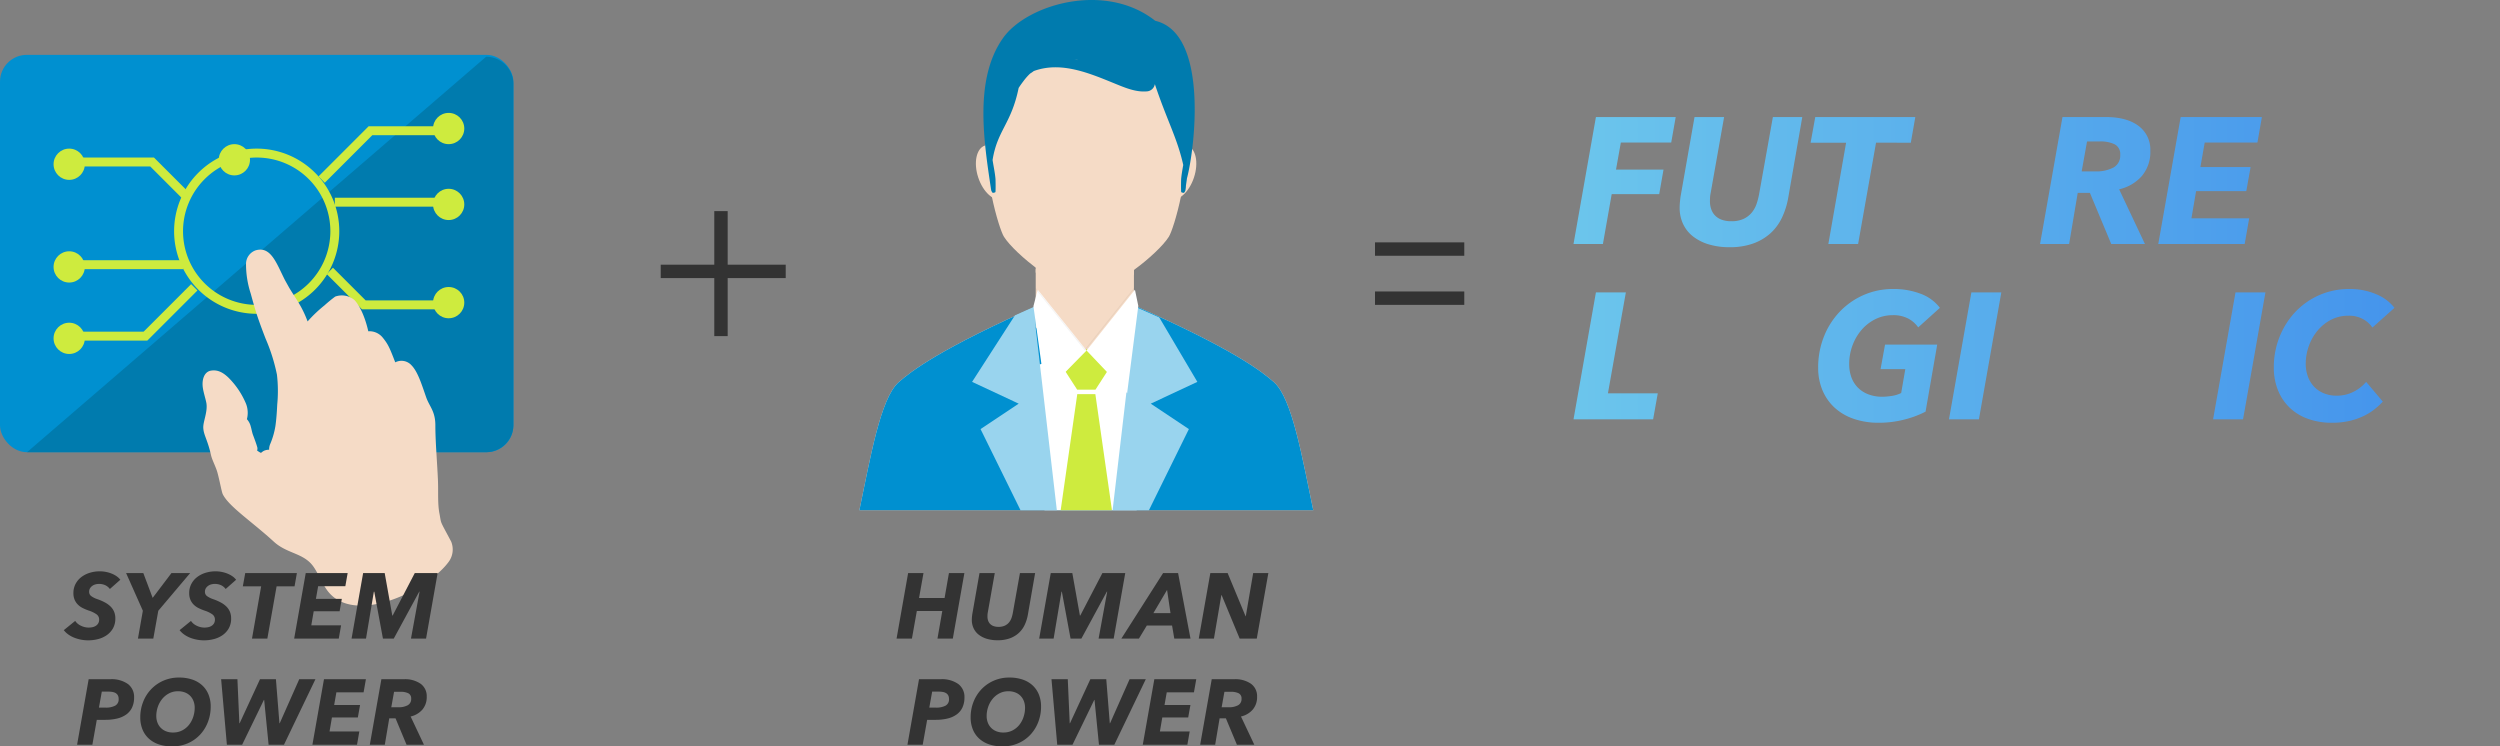 <svg xmlns="http://www.w3.org/2000/svg" xmlns:xlink="http://www.w3.org/1999/xlink" viewBox="0 0 560 167.193"><rect x="0" y="0" width="560" height="167.193" fill="#808080" stroke="none"/><defs><linearGradient id="a" x1="350" y1="40.438" x2="561.133" y2="40.438" gradientUnits="userSpaceOnUse"><stop offset="0" stop-color="#6cc6ec"/><stop offset="1" stop-color="#408eec"/></linearGradient><linearGradient id="b" y1="40.799" x2="561.133" y2="40.799" xlink:href="#a"/><linearGradient id="g" y1="79.718" x2="561.133" y2="79.718" xlink:href="#a"/><linearGradient id="i" y1="79.718" x2="561.133" y2="79.718" xlink:href="#a"/></defs><title>さらなる効率化を実現する 先進システム</title><path d="M233.172,68.157c-22.47,9.85-29.21,15.101-31.874,17.459-4.106,3.633-6.377,17.176-8.798,28.675H294.169c-2.421-11.498-4.693-25.042-8.799-28.675-2.663-2.358-9.156-7.474-31.627-17.326Z" style="fill:#ffddcb;fill-rule:evenodd"/><path d="M233.171,68.157c-22.469,9.85-29.209,15.101-31.874,17.459-4.106,3.633-6.377,17.176-8.798,28.675H294.169c-2.421-11.498-4.693-25.042-8.799-28.675-2.663-2.358-9.156-7.474-31.627-17.326Z" style="fill:#0090d0;fill-rule:evenodd"/><path d="M232,48.144V73.258c6.05,7.153,15.949,7.41,22,0V48.144C254,34.584,232,34.584,232,48.144Z" style="fill:#f5dbc6;fill-rule:evenodd"/><path d="M220.619,32.603c1.918-.633,4.359,1.545,5.452,4.863,1.093,3.318.423,6.52-1.496,7.152-1.918.631-4.36-1.545-5.452-4.864C218.029,36.436,218.699,33.235,220.619,32.603Z" style="fill:#f5dbc6;fill-rule:evenodd"/><path d="M265.955,32.603c-1.92-.633-4.361,1.545-5.454,4.863s-.422,6.52,1.496,7.152c1.92.631,4.362-1.545,5.453-4.864C268.543,36.436,267.873,33.235,265.955,32.603Z" style="fill:#f5dbc6;fill-rule:evenodd"/><path d="M243.392,78.897s-15.202,3.628-15.202,4.549,5.785,30.845,5.785,30.845h20.639l2.366-30.713Z" style="fill:#fff;fill-rule:evenodd"/><polygon points="232 68.553 232 73.489 236.732 114.29 228.595 114.29 219.644 96.118 228.189 90.421 217.746 85.539 227.349 70.639 232 68.553" style="fill:#99d4ee;fill-rule:evenodd"/><polygon points="254 68.579 254 73.489 249.222 114.29 257.359 114.29 266.309 96.118 257.766 90.421 268.207 85.539 259.673 71.098 254 68.579" style="fill:#99d4ee;fill-rule:evenodd"/><path d="M238.65,83.203l2.638,4.088,4.091 0,2.639-4.088-4.628-5.045Z" style="fill:#ceeb3e;fill-rule:evenodd"/><polygon points="241.309 88.29 237.59 114.29 249.079 114.29 245.36 88.29 241.309 88.29" style="fill:#ceeb3e;fill-rule:evenodd"/><path d="M232.441,64.887l-.952,3.705,2.665,19.29,9.237-9.368Z" style="fill:#fff;fill-rule:evenodd"/><path d="M232,60.29v.745s5.62,6.67,10.98,6.911C248.341,68.187,254,61.488,254,61.488v-1.198" style="fill:#f5dbc6"/><path d="M243.353,3.588c-33.514,0-20.669,45.906-18.48,49.423,2.414,3.878,13.066,12.427,18.48,12.427,5.415,0,16.065-8.549,18.48-12.427C264.023,49.495,276.867,3.588,243.353,3.588Z" style="fill:#f5dbc6;fill-rule:evenodd"/><path d="M258.778,4.661c-11.319-8.907-28.796-3.596-34.073,3.826C218.1,17.775,220.436,31.877,222,42.474l-.001-.046c.018.107.039.215.068.329a3.227,3.227,0,0,0,.247.397c.055.1.465-.009.601-.075a.162.162,0,0,0,.074-.142c.063-.935.006-2.789.004-2.81-.124-1.458-.441-2.862-.655-4.287,1.059-6.68,4.195-8.084,5.838-16.142.347-.538.72-1.06,1.11-1.569a12.804,12.804,0,0,1,1.456-1.647,8.79,8.79,0,0,0,.825-.568c6.091-2.231,12.372.445,18.123,2.792,2.198.897,4.665,1.958,7.09,1.77a1.943,1.943,0,0,0,1.908-1.638c2.752,8.244,5.021,12.067,6.359,18.113-.183,1.05-.381,2.099-.472,3.177-.003.021-.059,1.875.004,2.81a.164.164,0,0,0,.075.142c.136.066.546.175.601.075a3.26,3.26,0,0,0,.248-.397,5.416,5.416,0,0,0,.144-1.149c.07-.528.163-1.095.233-1.665C267.625,33.401,270.835,7.47,258.778,4.661Zm-17.547,8.754c-.188-.059-.376-.114-.565-.168.28.068.56.141.841.219C241.415,13.447,241.323,13.431,241.231,13.414Z" style="fill:#007bae"/><path d="M254.228,64.887l.752,3.644-2.504,19.544-9.083-9.56Z" style="fill:#fff;fill-rule:evenodd"/><polyline points="232 64.821 243.058 78.583 254 64.821 254 64.494 243.058 78.194 232 64.494 232 65.29" style="opacity:0.05"/><polygon points="241.288 88.291 245.38 88.291 245.4 88.291 241.269 88.291 241.288 88.291" style="fill:#91b900;fill-rule:evenodd"/><rect y="12.29" width="115" height="89" rx="6" ry="6" style="fill:#0090d0"/><path d="M108.891,12.709A6.127,6.127,0,0,1,115,18.818V95.181a6.127,6.127,0,0,1-6.109,6.109H6.055Z" style="fill:#007bae"/><path d="M57.5,35.29a16.5,16.5,0,1,1-16.5,16.5,16.519,16.519,0,0,1,16.5-16.5m0-2a18.5,18.5,0,1,0,18.5,18.5,18.5,18.5,0,0,0-18.5-18.5Z" style="fill:#ceeb3e"/><rect x="75" y="44.29" width="25" height="2" style="fill:#ceeb3e"/><polygon points="100 69.29 81.078 69.29 73.169 61.382 74.583 59.968 81.906 67.29 100 67.29 100 69.29" style="fill:#ceeb3e"/><polygon points="72.754 40.93 71.34 39.516 82.565 28.29 100 28.29 100 30.29 83.393 30.29 72.754 40.93" style="fill:#ceeb3e"/><circle cx="100.5" cy="28.79" r="3.5" style="fill:#ceeb3e"/><circle cx="52.5" cy="35.79" r="3.5" style="fill:#ceeb3e"/><circle cx="100.5" cy="45.79" r="3.5" style="fill:#ceeb3e"/><circle cx="100.5" cy="67.79" r="3.5" style="fill:#ceeb3e"/><rect x="16" y="58.29" width="25" height="2" style="fill:#ceeb3e"/><polygon points="40.979 44.613 33.657 37.29 16 37.29 16 35.29 34.485 35.29 42.394 43.199 40.979 44.613" style="fill:#ceeb3e"/><polygon points="32.998 76.29 16 76.29 16 74.29 32.17 74.29 42.809 63.651 44.223 65.065 32.998 76.29" style="fill:#ceeb3e"/><circle cx="15.5" cy="75.79" r="3.5" style="fill:#ceeb3e"/><circle cx="15.5" cy="59.79" r="3.5" style="fill:#ceeb3e"/><circle cx="15.5" cy="36.79" r="3.5" style="fill:#ceeb3e"/><path d="M56.663,67.578q.213.74.436,1.502c.591,2.025,1.579,4.677,2.397,6.781a40.636,40.636,0,0,1,2.539,8.059,31.639,31.639,0,0,1,.064,6.712c-.08,1.759-.208,3.452-.412,4.841a17.468,17.468,0,0,1-1.201,4.086,3.026,3.026,0,0,0-.199,1.174,3.227,3.227,0,0,0-.968.164,1.964,1.964,0,0,0-.858.615l-.872-.587a1.273,1.273,0,0,0,0-.884c-.178-.619-.49-1.489-.931-2.653-.18-.476-.351-1.421-.492-1.87a3.803,3.803,0,0,0-.858-1.622,5.648,5.648,0,0,0-.172-3.387,18.044,18.044,0,0,0-4.012-5.969c-1.432-1.356-2.599-1.71-3.837-1.522-1.541.234-2.13,2.019-1.843,3.899.174,1.137.68,2.665.799,3.452.286,1.877-.749,4.095-.71,5.39.05,1.675.922,2.606,1.723,6.144.285,1.263,1.111,2.648,1.489,4.096.56,2.141.904,4.183,1.153,4.698,1.319,2.732,6.557,6.162,11.421,10.624,2.74,2.512,5.983,2.522,8.221,4.795,1.373,1.39,2.129,3.718,3.543,5.824,5.862,8.731,23.036.2,27.549-6.271a4.677,4.677,0,0,0,.432-4.348c-2.715-5.122-2.136-3.753-2.627-6.284-.444-2.279-.22-4.92-.345-7.651-.185-4.128-.571-8.468-.571-12.106,0-3.197-1.333-4.215-2.056-6.282-1.047-3.008-1.89-5.761-3.311-7.195A3.003,3.003,0,0,0,88.537,81.166c-1.246-3.222-1.572-4.042-2.883-5.635A3.835,3.835,0,0,0,82.494,74.206s-.93-4.626-3.059-6.961a4.361,4.361,0,0,0-4.356-.805,30.747,30.747,0,0,0-2.385,1.955,30.272,30.272,0,0,0-3.793,3.608,23.462,23.462,0,0,0-1.331-2.987c-.662-1.294-1.798-2.91-2.785-4.553l-.935-1.682c-1.902-3.725-3.13-7.733-6.595-6.7a3.224,3.224,0,0,0-2.142,2.907,20.967,20.967,0,0,0,1.025,6.692Z" style="fill:#f5dbc6"/><rect x="160" y="47.29" width="3" height="28" style="fill:#333"/><rect x="148" y="59.29" width="28" height="3" style="fill:#333"/><rect x="308" y="54.29" width="20" height="3" style="fill:#333"/><rect x="308" y="65.29" width="20" height="3" style="fill:#333"/><path d="M24.611,131.935a2.69,2.69,0,0,0-1.036-.85,3.307,3.307,0,0,0-2.135-.197,2.137,2.137,0,0,0-.715.311,1.933,1.933,0,0,0-.539.549,1.442,1.442,0,0,0-.218.808,1.162,1.162,0,0,0,.487.985,5.256,5.256,0,0,0,1.357.673,11.546,11.546,0,0,1,1.7.736,5.429,5.429,0,0,1,1.265.922,3.575,3.575,0,0,1,.788,1.171,3.856,3.856,0,0,1,.27,1.482,4.38,4.38,0,0,1-.549,2.26,4.693,4.693,0,0,1-1.42,1.523,6.052,6.052,0,0,1-1.948.86,8.803,8.803,0,0,1-2.135.27,8.679,8.679,0,0,1-1.575-.146,8.432,8.432,0,0,1-1.513-.425,6.282,6.282,0,0,1-1.348-.715,4.868,4.868,0,0,1-1.057-.995l2.55-2.073a3.124,3.124,0,0,0,1.285,1.078,3.881,3.881,0,0,0,1.72.415,4.083,4.083,0,0,0,.881-.093,2.233,2.233,0,0,0,.756-.311,1.648,1.648,0,0,0,.529-.56,1.617,1.617,0,0,0,.197-.819,1.415,1.415,0,0,0-.622-1.212,6.404,6.404,0,0,0-1.658-.798,11.561,11.561,0,0,1-1.357-.56,4.209,4.209,0,0,1-1.099-.767,3.467,3.467,0,0,1-.747-1.088,3.75,3.75,0,0,1-.28-1.523,4.337,4.337,0,0,1,.466-2.021,4.625,4.625,0,0,1,1.275-1.534,5.953,5.953,0,0,1,1.886-.974,7.565,7.565,0,0,1,2.301-.342,7.072,7.072,0,0,1,1.306.125,7.144,7.144,0,0,1,1.275.363,5.67,5.67,0,0,1,1.129.591,3.75,3.75,0,0,1,.871.809Z" style="fill:#333"/><path d="M35.46,136.806l-1.119,6.239H30.9L31.999,136.806l-3.752-8.437h3.855l2.094,5.555,4.208-5.555h4.188Z" style="fill:#333"/><path d="M50.549,131.935a2.69,2.69,0,0,0-1.036-.85,3.307,3.307,0,0,0-2.135-.197,2.137,2.137,0,0,0-.715.311,1.933,1.933,0,0,0-.539.549,1.442,1.442,0,0,0-.218.808,1.162,1.162,0,0,0,.487.985,5.256,5.256,0,0,0,1.357.673,11.546,11.546,0,0,1,1.7.736,5.429,5.429,0,0,1,1.265.922,3.575,3.575,0,0,1,.788,1.171,3.856,3.856,0,0,1,.27,1.482,4.38,4.38,0,0,1-.549,2.26,4.693,4.693,0,0,1-1.42,1.523,6.052,6.052,0,0,1-1.948.86,8.803,8.803,0,0,1-2.135.27,8.679,8.679,0,0,1-1.575-.146,8.432,8.432,0,0,1-1.513-.425,6.282,6.282,0,0,1-1.348-.715,4.868,4.868,0,0,1-1.057-.995l2.55-2.073A3.124,3.124,0,0,0,44.061,140.164a3.881,3.881,0,0,0,1.72.415,4.083,4.083,0,0,0,.881-.093,2.233,2.233,0,0,0,.756-.311,1.648,1.648,0,0,0,.529-.56,1.617,1.617,0,0,0,.197-.819,1.415,1.415,0,0,0-.622-1.212,6.404,6.404,0,0,0-1.658-.798,11.561,11.561,0,0,1-1.357-.56,4.209,4.209,0,0,1-1.099-.767,3.467,3.467,0,0,1-.747-1.088,3.75,3.75,0,0,1-.28-1.523,4.337,4.337,0,0,1,.466-2.021,4.625,4.625,0,0,1,1.275-1.534,5.953,5.953,0,0,1,1.886-.974,7.565,7.565,0,0,1,2.301-.342,7.072,7.072,0,0,1,1.306.125,7.144,7.144,0,0,1,1.275.363,5.67,5.67,0,0,1,1.129.591,3.75,3.75,0,0,1,.871.809Z" style="fill:#333"/><path d="M61.96,131.334l-2.073,11.711H56.446l2.052-11.711H54.394l.539-2.964H66.5l-.519,2.964Z" style="fill:#333"/><path d="M65.894,143.045l2.591-14.676H77.875l-.518,2.943H71.263l-.498,2.84h5.804l-.498,2.778H70.268L69.729,140.081h6.674l-.518,2.964Z" style="fill:#333"/><path d="M92.059,143.045l1.928-10.509H93.904l-5.701,10.509H85.778l-1.948-10.509h-.083l-1.762,10.509H78.751l2.591-14.676h4.83l1.7,9.514h.083l4.954-9.514h5.12L95.438,143.045Z" style="fill:#333"/><path d="M24.69,152.144a6.329,6.329,0,0,1,3.969,1.078,3.599,3.599,0,0,1,1.379,3.005,5.193,5.193,0,0,1-.456,2.259,4.048,4.048,0,0,1-1.306,1.565,5.8,5.8,0,0,1-2.042.902,11.259,11.259,0,0,1-2.664.29H21.684l-.995,5.576H17.269l2.591-14.676Zm-1.057,6.364a4.562,4.562,0,0,0,2.146-.427,1.566,1.566,0,0,0,.798-1.512,1.664,1.664,0,0,0-.176-.803,1.33,1.33,0,0,0-.487-.511,2.113,2.113,0,0,0-.747-.261,5.813,5.813,0,0,0-.953-.073H22.804l-.643,3.586Z" style="fill:#333"/><path d="M40.108,151.771a9.065,9.065,0,0,1,2.975.456,6.195,6.195,0,0,1,2.228,1.306A5.687,5.687,0,0,1,46.71,155.585a7.072,7.072,0,0,1,.487,2.674,9.56,9.56,0,0,1-.632,3.493,8.697,8.697,0,0,1-1.772,2.84,8.219,8.219,0,0,1-2.726,1.907,8.615,8.615,0,0,1-3.493.694,9.224,9.224,0,0,1-3.005-.456,6.27,6.27,0,0,1-2.249-1.306,5.613,5.613,0,0,1-1.41-2.052,7.059,7.059,0,0,1-.487-2.674,9.417,9.417,0,0,1,.643-3.493,8.642,8.642,0,0,1,1.803-2.84,8.457,8.457,0,0,1,2.747-1.907A8.613,8.613,0,0,1,40.108,151.771Zm-1.347,12.312a4.377,4.377,0,0,0,2.042-.466,4.684,4.684,0,0,0,1.523-1.244,5.666,5.666,0,0,0,.954-1.783,6.551,6.551,0,0,0,.332-2.062,4.134,4.134,0,0,0-.249-1.44,3.426,3.426,0,0,0-.715-1.171,3.308,3.308,0,0,0-1.171-.788,4.165,4.165,0,0,0-1.596-.29,4.256,4.256,0,0,0-2.021.477,4.922,4.922,0,0,0-1.534,1.254,5.739,5.739,0,0,0-.974,1.772,6.271,6.271,0,0,0-.342,2.052,4.131,4.131,0,0,0,.249,1.44,3.348,3.348,0,0,0,.726,1.171,3.429,3.429,0,0,0,1.171.788A4.134,4.134,0,0,0,38.761,164.084Z" style="fill:#333"/><path d="M63.609,166.82H60.168l-.995-10.033h-.062l-4.871,10.033H50.82l-1.285-14.676h3.648l.435,9.867h.062l4.561-9.867h3.565l.788,9.867h.062l4.374-9.867h3.627Z" style="fill:#333"/><path d="M69.981,166.82l2.591-14.676H81.962l-.518,2.943H75.35l-.498,2.84h5.804l-.498,2.778H74.355l-.539,3.15h6.674l-.518,2.964Z" style="fill:#333"/><path d="M94.965,166.82h-3.897l-2.467-5.908H87.192l-.995,5.908H82.839l2.591-14.676h5.016a6.153,6.153,0,0,1,3.783,1.026,3.392,3.392,0,0,1,1.358,2.871,4.3,4.3,0,0,1-.974,2.912A4.952,4.952,0,0,1,91.98,160.498Zm-5.784-8.395a4.26,4.26,0,0,0,2.156-.453,1.552,1.552,0,0,0,.767-1.442,1.26,1.26,0,0,0-.643-1.236,3.792,3.792,0,0,0-1.72-.33H88.27l-.622,3.462Z" style="fill:#333"/><path d="M209.992,143.045l1.078-6.177h-5.7l-1.099,6.177h-3.441l2.591-14.676h3.441l-.995,5.576h5.721l.974-5.576h3.461l-2.591,14.676Z" style="fill:#333"/><path d="M229.503,140.029a5.765,5.765,0,0,1-1.357,1.814,6.023,6.023,0,0,1-2,1.161,7.934,7.934,0,0,1-2.674.415,8.292,8.292,0,0,1-2.395-.321,5.492,5.492,0,0,1-1.824-.912,3.962,3.962,0,0,1-1.161-1.44,4.383,4.383,0,0,1-.404-1.907q0-.29.031-.622.031-.332.073-.643l1.617-9.204h3.42l-1.576,8.893a2.852,2.852,0,0,0-.052.435q-.01.229-.01.415a2.781,2.781,0,0,0,.135.871,2.002,2.002,0,0,0,.425.736,1.979,1.979,0,0,0,.767.508,3.135,3.135,0,0,0,1.14.187,3.258,3.258,0,0,0,1.44-.28,2.73,2.73,0,0,0,.933-.725,3.186,3.186,0,0,0,.549-.995,7.958,7.958,0,0,0,.291-1.109l1.596-8.934h3.399l-1.617,9.286A8.923,8.923,0,0,1,229.503,140.029Z" style="fill:#333"/><path d="M246.086,143.045l1.928-10.509h-.083l-5.701,10.509h-2.425l-1.948-10.509h-.083l-1.762,10.509h-3.234l2.591-14.676h4.83l1.7,9.514h.083l4.954-9.514h5.12l-2.591,14.676Z" style="fill:#333"/><path d="M263.041,143.045l-.498-2.923h-5.659l-1.762,2.923h-3.938l9.349-14.676h3.358l2.777,14.676ZM261.425,132.142l-3.068,5.203h3.834Z" style="fill:#333"/><path d="M277.685,143.045l-4.042-9.742h-.062l-1.658,9.742h-3.399l2.591-14.676h3.876l4.021,9.68h.042l1.658-9.68h3.399l-2.591,14.676Z" style="fill:#333"/><path d="M210.69,152.144a6.329,6.329,0,0,1,3.969,1.078,3.599,3.599,0,0,1,1.379,3.005,5.193,5.193,0,0,1-.456,2.259,4.048,4.048,0,0,1-1.306,1.565,5.8,5.8,0,0,1-2.042.902,11.259,11.259,0,0,1-2.664.29h-1.887l-.995,5.576H203.269l2.591-14.676Zm-1.057,6.364a4.562,4.562,0,0,0,2.146-.427,1.566,1.566,0,0,0,.798-1.512,1.664,1.664,0,0,0-.176-.803,1.33,1.33,0,0,0-.487-.511,2.113,2.113,0,0,0-.747-.261,5.813,5.813,0,0,0-.953-.073h-1.41l-.643,3.586Z" style="fill:#333"/><path d="M226.108,151.771a9.065,9.065,0,0,1,2.975.456,6.195,6.195,0,0,1,2.228,1.306,5.687,5.687,0,0,1,1.399,2.052,7.072,7.072,0,0,1,.487,2.674,9.56,9.56,0,0,1-.632,3.493,8.697,8.697,0,0,1-1.772,2.84,8.219,8.219,0,0,1-2.726,1.907,8.615,8.615,0,0,1-3.493.694,9.224,9.224,0,0,1-3.005-.456,6.27,6.27,0,0,1-2.249-1.306,5.613,5.613,0,0,1-1.41-2.052,7.059,7.059,0,0,1-.487-2.674,9.417,9.417,0,0,1,.643-3.493,8.642,8.642,0,0,1,1.803-2.84,8.457,8.457,0,0,1,2.747-1.907A8.613,8.613,0,0,1,226.108,151.771Zm-1.347,12.312a4.377,4.377,0,0,0,2.042-.466,4.684,4.684,0,0,0,1.523-1.244,5.666,5.666,0,0,0,.954-1.783,6.551,6.551,0,0,0,.332-2.062,4.134,4.134,0,0,0-.249-1.44,3.426,3.426,0,0,0-.715-1.171,3.308,3.308,0,0,0-1.171-.788,4.165,4.165,0,0,0-1.596-.29,4.256,4.256,0,0,0-2.021.477,4.922,4.922,0,0,0-1.534,1.254,5.739,5.739,0,0,0-.974,1.772,6.271,6.271,0,0,0-.342,2.052,4.131,4.131,0,0,0,.249,1.44,3.348,3.348,0,0,0,.726,1.171,3.429,3.429,0,0,0,1.171.788A4.134,4.134,0,0,0,224.761,164.084Z" style="fill:#333"/><path d="M249.609,166.82h-3.441l-.995-10.033h-.062l-4.871,10.033h-3.42l-1.285-14.676h3.648l.435,9.867h.062l4.561-9.867h3.565l.788,9.867h.062l4.374-9.867h3.627Z" style="fill:#333"/><path d="M255.981,166.82l2.591-14.676h9.39l-.518,2.943H261.35l-.498,2.84h5.804l-.498,2.778h-5.804l-.539,3.15h6.674l-.518,2.964Z" style="fill:#333"/><path d="M280.965,166.82h-3.897l-2.467-5.908h-1.41l-.995,5.908h-3.358l2.591-14.676h5.016a6.153,6.153,0,0,1,3.783,1.026,3.392,3.392,0,0,1,1.358,2.871,4.3,4.3,0,0,1-.974,2.912A4.952,4.952,0,0,1,277.98,160.498Zm-5.784-8.395a4.26,4.26,0,0,0,2.156-.453,1.552,1.552,0,0,0,.767-1.442,1.26,1.26,0,0,0-.643-1.236,3.792,3.792,0,0,0-1.72-.33H274.27l-.622,3.462Z" style="fill:#333"/><path d="M363.069,31.924l-1.084,6.064h10.643l-.964,5.502H361.021l-1.968,11.165H352.467l5.02-28.434H375.358l-1.004,5.703Z" style="fill:url(#a)"/><path d="M399.132,48.811a11.156,11.156,0,0,1-2.63,3.514,11.671,11.671,0,0,1-3.875,2.249,15.379,15.379,0,0,1-5.181.803,16.087,16.087,0,0,1-4.639-.622,10.681,10.681,0,0,1-3.534-1.767,7.684,7.684,0,0,1-2.249-2.792,8.494,8.494,0,0,1-.783-3.694q0-.562.06-1.205.061-.642.141-1.245L379.574,26.221h6.626L383.149,43.45a5.488,5.488,0,0,0-.101.843c-.014.295-.02.562-.02.803a5.41,5.41,0,0,0,.261,1.687,3.883,3.883,0,0,0,.824,1.426,3.837,3.837,0,0,0,1.486.984,6.05,6.05,0,0,0,2.208.361,6.328,6.328,0,0,0,2.792-.542,5.297,5.297,0,0,0,1.807-1.406,6.176,6.176,0,0,0,1.064-1.927,15.405,15.405,0,0,0,.562-2.149L397.125,26.221h6.586l-3.133,17.992A17.316,17.316,0,0,1,399.132,48.811Z" style="fill:url(#b)"/><path d="M420.233,31.964,416.217,54.655h-6.667l3.976-22.69h-7.952l1.044-5.743h22.41l-1.004,5.743Z" style="fill:url(#a)"/><path d="M451.453,48.811a11.156,11.156,0,0,1-2.63,3.514,11.671,11.671,0,0,1-3.875,2.249,15.379,15.379,0,0,1-5.181.803,16.087,16.087,0,0,1-4.639-.622,10.681,10.681,0,0,1-3.534-1.767,7.684,7.684,0,0,1-2.249-2.792,8.494,8.494,0,0,1-.783-3.694q0-.562.06-1.205.061-.642.141-1.245L431.895,26.221h6.626L435.47,43.45a5.488,5.488,0,0,0-.101.843c-.014.295-.02.562-.02.803a5.41,5.41,0,0,0,.261,1.687,3.883,3.883,0,0,0,.824,1.426,3.837,3.837,0,0,0,1.486.984,6.05,6.05,0,0,0,2.208.361,6.328,6.328,0,0,0,2.792-.542,5.297,5.297,0,0,0,1.807-1.406,6.176,6.176,0,0,0,1.064-1.927A15.405,15.405,0,0,0,446.353,43.53L449.445,26.221h6.586l-3.133,17.992A17.316,17.316,0,0,1,451.453,48.811Z" style="fill:url(#b)"/><path d="M480.469,54.655H472.919l-4.779-11.446h-2.73l-1.928,11.446H456.975l5.02-28.434h9.719q4.699,0,7.33,1.988a6.574,6.574,0,0,1,2.63,5.562,8.332,8.332,0,0,1-1.888,5.643,9.589,9.589,0,0,1-5.1,2.992ZM469.264,38.39a8.257,8.257,0,0,0,4.177-.878,3.007,3.007,0,0,0,1.486-2.795,2.442,2.442,0,0,0-1.245-2.396,7.359,7.359,0,0,0-3.333-.639h-2.852l-1.205,6.707Z" style="fill:url(#a)"/><path d="M483.453,54.655l5.02-28.434h18.193l-1.004,5.703H493.854l-.964,5.502h11.245l-.964,5.381H491.927l-1.044,6.104H503.814l-1.004,5.743Z" style="fill:url(#a)"/><path d="M352.467,93.935l5.02-28.434h6.707l-4.016,22.61h11.165l-1.044,5.823Z" style="fill:url(#g)"/><path d="M390.655,64.779a17.564,17.564,0,0,1,5.763.883,12.007,12.007,0,0,1,4.317,2.53,11.011,11.011,0,0,1,2.711,3.976,13.684,13.684,0,0,1,.944,5.181,18.524,18.524,0,0,1-1.225,6.767,16.846,16.846,0,0,1-3.434,5.502,15.921,15.921,0,0,1-5.281,3.695,16.689,16.689,0,0,1-6.767,1.345,17.871,17.871,0,0,1-5.823-.883,12.153,12.153,0,0,1-4.357-2.53,10.871,10.871,0,0,1-2.731-3.976,13.673,13.673,0,0,1-.944-5.181,18.256,18.256,0,0,1,1.245-6.767,16.769,16.769,0,0,1,3.494-5.502,16.386,16.386,0,0,1,5.321-3.695A16.695,16.695,0,0,1,390.655,64.779Zm-2.61,23.855a8.488,8.488,0,0,0,3.956-.903,9.07,9.07,0,0,0,2.952-2.41,10.977,10.977,0,0,0,1.847-3.454,12.689,12.689,0,0,0,.643-3.996,7.995,7.995,0,0,0-.482-2.791,6.637,6.637,0,0,0-1.386-2.269,6.402,6.402,0,0,0-2.269-1.526,8.066,8.066,0,0,0-3.092-.562,8.252,8.252,0,0,0-3.916.923,9.533,9.533,0,0,0-2.972,2.43,11.12,11.12,0,0,0-1.888,3.434,12.14,12.14,0,0,0-.663,3.976,7.991,7.991,0,0,0,.482,2.791,6.474,6.474,0,0,0,1.406,2.269,6.629,6.629,0,0,0,2.269,1.526A8.015,8.015,0,0,0,388.045,88.634Z" style="fill:url(#g)"/><path d="M421.727,88.875a15.821,15.821,0,0,0,2.229-.221,6.914,6.914,0,0,0,1.908-.622l.924-5.341h-5.542l1.004-5.502H433.936l-2.61,15.02a22.471,22.471,0,0,1-4.879,1.807,22.859,22.859,0,0,1-5.603.683,17.007,17.007,0,0,1-5.562-.864,12.118,12.118,0,0,1-4.277-2.47,11.122,11.122,0,0,1-2.751-3.896,12.887,12.887,0,0,1-.984-5.141,18.577,18.577,0,0,1,1.265-6.867,17.182,17.182,0,0,1,3.534-5.603,16.571,16.571,0,0,1,5.341-3.755,16.285,16.285,0,0,1,6.687-1.365,16.864,16.864,0,0,1,6.125,1.064,9.555,9.555,0,0,1,4.317,3.153l-4.859,4.377a6.469,6.469,0,0,0-2.189-1.948,7.077,7.077,0,0,0-3.514-.783,8.633,8.633,0,0,0-3.875.883,9.799,9.799,0,0,0-3.092,2.39,11.333,11.333,0,0,0-2.048,3.494,11.873,11.873,0,0,0-.743,4.197,8.574,8.574,0,0,0,.482,2.912,6.334,6.334,0,0,0,1.446,2.329,6.568,6.568,0,0,0,2.37,1.526A8.87,8.87,0,0,0,421.727,88.875Z" style="fill:url(#i)"/><path d="M436.57,93.935l5.02-28.434h6.707l-5.02,28.434Z" style="fill:url(#g)"/><path d="M467.646,72.409a5.207,5.207,0,0,0-2.008-1.646,6.397,6.397,0,0,0-4.137-.381,4.147,4.147,0,0,0-1.385.602,3.766,3.766,0,0,0-1.044,1.064,2.792,2.792,0,0,0-.421,1.566,2.251,2.251,0,0,0,.943,1.908,10.184,10.184,0,0,0,2.631,1.305,22.383,22.383,0,0,1,3.293,1.426,10.527,10.527,0,0,1,2.45,1.787,6.929,6.929,0,0,1,1.526,2.269,7.48,7.48,0,0,1,.522,2.872,8.487,8.487,0,0,1-1.064,4.377,9.089,9.089,0,0,1-2.751,2.952,11.709,11.709,0,0,1-3.775,1.667,17.029,17.029,0,0,1-4.137.522,16.852,16.852,0,0,1-3.052-.281,16.376,16.376,0,0,1-2.932-.823,12.142,12.142,0,0,1-2.61-1.386A9.378,9.378,0,0,1,447.646,90.28l4.939-4.016a6.06,6.06,0,0,0,2.49,2.088,7.531,7.531,0,0,0,3.333.803,7.94,7.94,0,0,0,1.707-.181,4.347,4.347,0,0,0,1.466-.602,3.187,3.187,0,0,0,1.024-1.084,3.132,3.132,0,0,0,.381-1.586,2.74,2.74,0,0,0-1.205-2.349,12.416,12.416,0,0,0-3.213-1.546,22.379,22.379,0,0,1-2.63-1.084,8.153,8.153,0,0,1-2.128-1.486,6.698,6.698,0,0,1-1.446-2.108,7.257,7.257,0,0,1-.542-2.952,8.393,8.393,0,0,1,.904-3.916,8.972,8.972,0,0,1,2.47-2.972,11.536,11.536,0,0,1,3.655-1.887,14.646,14.646,0,0,1,4.458-.663,14.018,14.018,0,0,1,5,.944,10.988,10.988,0,0,1,2.189,1.145,7.322,7.322,0,0,1,1.687,1.566Z" style="fill:url(#i)"/><path d="M488.938,71.244l-4.016,22.69h-6.667L482.231,71.244H474.279l1.044-5.743h22.41l-1.004,5.743Z" style="fill:url(#g)"/><path d="M495.732,93.935l5.02-28.434h6.707l-5.02,28.434Z" style="fill:url(#g)"/><path d="M533.752,89.959a15.78,15.78,0,0,1-1.948,1.787,12.957,12.957,0,0,1-2.53,1.526,15.365,15.365,0,0,1-3.132,1.044,17.225,17.225,0,0,1-3.755.382,15.67,15.67,0,0,1-5.422-.884,11.527,11.527,0,0,1-4.096-2.51,11.171,11.171,0,0,1-2.61-3.916,13.399,13.399,0,0,1-.924-5.061,18.315,18.315,0,0,1,1.285-6.867,17.462,17.462,0,0,1,3.554-5.603,16.438,16.438,0,0,1,12.068-5.12,14.904,14.904,0,0,1,6.064,1.185,9.816,9.816,0,0,1,4.056,3.032l-4.939,4.417a6.093,6.093,0,0,0-2.028-1.847,6.445,6.445,0,0,0-3.354-.803,8.307,8.307,0,0,0-3.875.903,9.742,9.742,0,0,0-3.012,2.41A11.25,11.25,0,0,0,517.186,77.489a11.803,11.803,0,0,0-.703,4.036,8.178,8.178,0,0,0,.462,2.751,6.54,6.54,0,0,0,1.345,2.269,6.303,6.303,0,0,0,2.189,1.526,7.497,7.497,0,0,0,2.992.562,8.203,8.203,0,0,0,3.575-.803,9.054,9.054,0,0,0,2.972-2.289Z" style="fill:url(#i)"/><path d="M555.462,72.409a5.207,5.207,0,0,0-2.008-1.646,6.397,6.397,0,0,0-4.137-.381,4.147,4.147,0,0,0-1.385.602,3.766,3.766,0,0,0-1.044,1.064,2.792,2.792,0,0,0-.421,1.566,2.251,2.251,0,0,0,.943,1.908,10.184,10.184,0,0,0,2.631,1.305,22.384,22.384,0,0,1,3.293,1.426,10.527,10.527,0,0,1,2.45,1.787,6.929,6.929,0,0,1,1.526,2.269,7.48,7.48,0,0,1,.522,2.872,8.488,8.488,0,0,1-1.064,4.377,9.089,9.089,0,0,1-2.751,2.952,11.709,11.709,0,0,1-3.775,1.667,17.029,17.029,0,0,1-4.137.522,16.852,16.852,0,0,1-3.052-.281,16.376,16.376,0,0,1-2.932-.823,12.143,12.143,0,0,1-2.61-1.386A9.378,9.378,0,0,1,535.462,90.28l4.939-4.016a6.06,6.06,0,0,0,2.49,2.088,7.531,7.531,0,0,0,3.333.803,7.94,7.94,0,0,0,1.707-.181,4.347,4.347,0,0,0,1.466-.602,3.187,3.187,0,0,0,1.024-1.084,3.132,3.132,0,0,0,.381-1.586,2.74,2.74,0,0,0-1.205-2.349,12.416,12.416,0,0,0-3.213-1.546,22.379,22.379,0,0,1-2.63-1.084,8.153,8.153,0,0,1-2.128-1.486,6.699,6.699,0,0,1-1.446-2.108,7.257,7.257,0,0,1-.542-2.952,8.393,8.393,0,0,1,.904-3.916,8.972,8.972,0,0,1,2.47-2.972,11.536,11.536,0,0,1,3.655-1.887,14.646,14.646,0,0,1,4.458-.663,14.018,14.018,0,0,1,5,.944,10.988,10.988,0,0,1,2.189,1.145A7.322,7.322,0,0,1,560,68.393Z" style="fill:url(#i)"/></svg>
